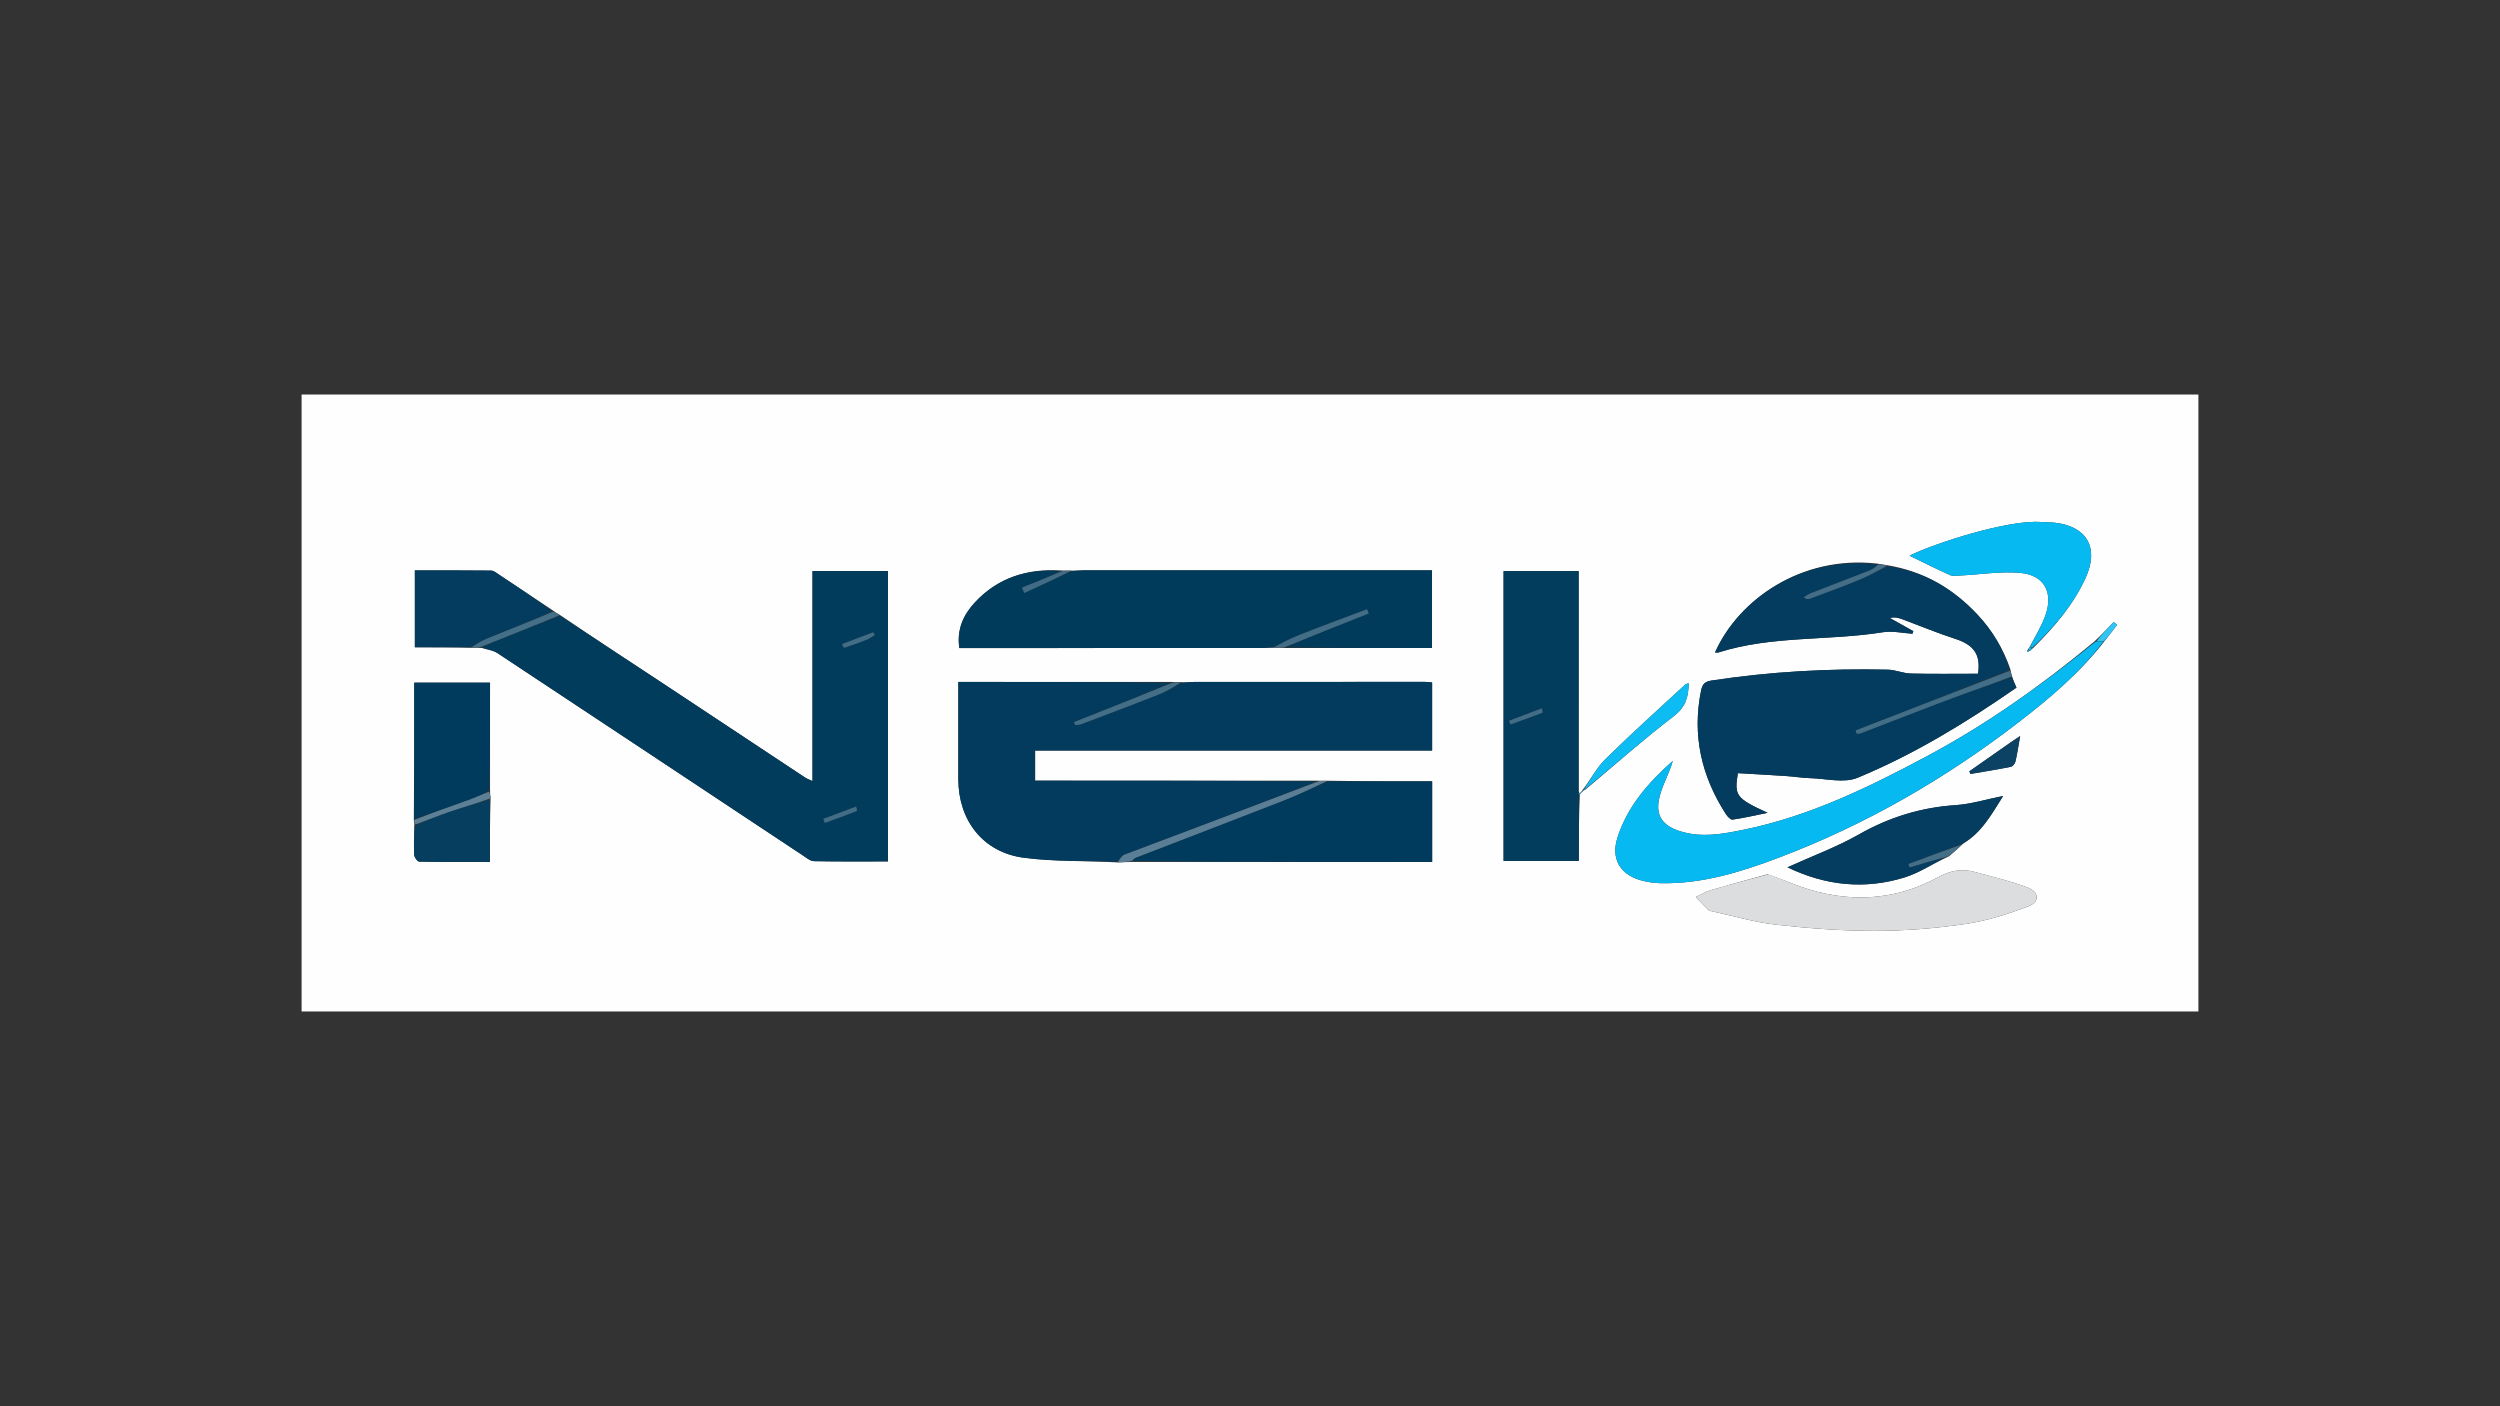 <?xml version="1.0" encoding="UTF-8"?><svg id="LOGO" xmlns="http://www.w3.org/2000/svg" viewBox="0 0 1250 703"><rect x="0" y="0" width="1250" height="703" fill="#333333" stroke="none"/><defs><style>.cls-1{fill:#06baf1;}.cls-2{fill:#dcddde;}.cls-3{fill:#446f87;}.cls-4{fill:#446e87;}.cls-5{fill:#597e95;}.cls-6{fill:#0dbcf2;}.cls-7{fill:#0c4364;}.cls-8{fill:#416c86;}.cls-9{fill:#033d5e;}.cls-10{fill:#043d5f;}.cls-11{fill:#003a5c;}.cls-12{fill:#013b5c;}.cls-13{fill:#436e87;}.cls-14{fill:#033c5e;}.cls-15{fill:#30c5f4;}.cls-16{fill:#fefefe;}.cls-17{fill:#446f88;}.cls-18{fill:#023c5d;}.cls-19{fill:#5c8196;}.cls-20{fill:#426d86;}.cls-21{fill:#023b5d;}.cls-22{fill:#053e5f;}</style></defs><path class="cls-16" d="M826.107,505.72H150.799V197.28h948.403v308.44h-273.094M1013.653,325.169c.035.301.07.602.106.902.351-.257.701-.514,1.624-.903.204-.321.408-.641,1.314-1.268,10.446-10.369,19.943-21.468,26.128-34.996,6.824-14.922.734-25.726-15.439-27.55-2.262-.255-4.561-.161-6.833-.344-16.309-1.317-53.459,10.658-65.783,16.834,6.563,3.182,13.331,6.608,20.248,9.703,1.515.678,3.563.286,5.357.198,9.989-.491,20.084-2.198,29.935-1.273,11.827,1.111,16.415,9.709,12.435,21.088-1.925,5.503-5.089,10.573-8.078,16.218-.242.282-.402.604-1.015,1.39M790.097,396.467c-.222.096-.445.192-.769-.873v-110.06h-37.539v144.938h37.625c0-11.358,0-22.194.498-33.125.227-.47.453-.94,1.343-1.415.175-.371.35-.742,1.312-1.02,14.704-12.343,29.05-25.154,44.288-36.797,6.044-4.618,7.4-9.716,7.498-16.554-.831.342-1.438.427-1.807.769-13.388,12.403-26.985,24.595-39.992,37.387-4.342,4.27-7.166,10.084-11.285,15.275-.195.349-.39.698-1.171,1.476M207.097,413.264c-.039,4.729-.255,9.467.005,14.179.067,1.216,1.61,3.352,2.508,3.37,11.661.229,23.327.152,35.346.152,0-10.968,0-21.132.33-32.253-.156-.993-.312-1.987-.269-3.993v-53.399h-37.89c0,23.001,0,45.613-.214,69.144.162.603.323,1.205.184,2.8M236.098,323.911c1.282-.015,2.564-.031,4.757.079,2.628.82,5.623,1.084,7.831,2.542,50.991,33.677,101.893,67.489,152.833,101.244,1.721,1.14,3.637,2.764,5.49,2.801,12.31.251,24.628.13,36.993.13v-145.176h-37.751v105.023c-1.69-.799-2.757-1.155-3.663-1.754-22.969-15.193-45.904-30.436-68.881-45.616-17.87-11.806-35.788-23.538-54.065-35.912-1.026-.571-2.053-1.142-3.573-2.304-8.842-5.88-17.675-11.773-26.536-17.624-1.242-.82-2.616-2.028-3.941-2.044-12.667-.155-25.337-.093-38.168-.093v38.424c9.54,0,18.644,0,28.674.28M981.83,421.601c9.043-5.355,13.799-14.225,19.744-23.622-8.593,1.723-16.088,4.073-23.706,4.581-17.372,1.159-33.237,6.035-48.424,14.664-11.204,6.366-23.463,10.877-35.719,16.425,19.119,9.225,38.61,11.189,58.439,5.102,7.583-2.327,14.429-7.052,22.403-10.635,2.261-1.963,4.523-3.926,7.264-6.515M663.05,390.36c-1.295.025-2.589.051-4.939-.024h-140.559v-15.069h198.511v-34.047c-1.41-.114-2.524-.283-3.639-.283-38.46-.005-76.921-.003-115.381.036-2.083.002-4.166.333-7.103.074-1.263.022-2.526.045-4.854-.09h-105.917c0,16.69-.001,32.648 0,48.606.002,20.628,12.341,36.603,32.705,39.298,15.355,2.032,31.057,1.437,47.604,2.377,2.104-.124,4.208-.249,7.347-.275h149.258v-40.312c-17.564,0-34.832,0-53.033-.293M1047.066,320.859c-25.984,21.554-53.368,41.062-83.188,57.024-29.237,15.65-58.955,30.167-91.735,36.913-10.76,2.214-21.702,4.311-32.672.633-7.941-2.663-11.576-7.391-10.034-15.461,1.081-5.657,3.943-10.971,5.987-16.447.376-1.008.644-2.057.961-3.087-12.258,10.885-22.708,22.814-27.673,38.429-3.266,10.271,1.124,18.212,11.38,21.181,3.243.939,6.702,1.484,10.077,1.56,20.766.469,40.278-5.597,59.3-12.808,43.343-16.432,83.156-39.395,119.832-67.67,15.514-11.96,30.549-24.586,43.1-40.718,2.062-2.671,4.124-5.341,6.187-8.012-.593-.468-1.187-.935-1.78-1.403-3.01,3.194-6.02,6.387-9.742,9.866M637.257,323.908c1.644-.006,3.289-.013,5.99.096h72.758v-38.84c-1.686,0-2.997,0-4.308,0-56.686-0-113.371-.004-170.057.016-1.895.001-3.79.245-6.61.094-1.283.017-2.566.035-4.891-.078-16.585-.953-31.172,3.65-42.682,16.001-5.846,6.274-9.134,13.678-7.796,22.826,1.606,0,2.733,0,3.86,0,49.033-0,98.065.004,147.098-.015,1.893-.001,3.786-.226,6.638-.099M1005.164,334.54c-3.521-10.184-8.948-19.212-16.31-27.091-12.296-13.16-26.97-21.882-45.616-24.91-1.352-.211-2.704-.421-5.025-.79-37.67-4.117-69.018,18.189-80.699,44.49.619,0,1.226.142,1.735-.02,26.778-8.497,54.954-5.723,82.253-10.106,4.745-.762,9.808.453,14.724.755.149-.424.298-.848.447-1.272-3.921-2.201-7.841-4.402-11.762-6.603,2.424-.615,4.346-.081,6.21.611,8.877,3.296,17.635,6.953,26.635,9.869,9.324,3.021,12.688,7.992,11.267,17.397-11.291,0-22.455.178-33.609-.097-3.855-.095-7.671-1.855-11.525-1.94-29.544-.646-58.961.969-88.201,5.45-3.031.464-4.467,1.682-5.117,4.842-4.622,22.471.138,43.001,12.441,62.023.749,1.158,2.298,2.796,3.253,2.66,5.43-.778,10.792-2.027,17.543-3.393-15.827-7.267-16.719-8.57-14.876-19.834,8.091.478,16.162.911,24.227,1.449,3.989.266,7.959.942,11.948,1.052,7.935.219,16.886,2.611,23.642-.184,28.156-11.65,54.15-27.499,79.487-45.097-.816-1.826-1.57-3.514-2.306-6.045-.239-.802-.478-1.604-.766-3.214M883.811,437.125c-9.489,2.635-19.005,5.179-28.45,7.966-2.602.768-4.989,2.262-7.474,3.423,2.132,2.207,4.238,4.441,6.423,6.595.359.354,1.056.395,1.611.515,10.682,2.31,21.268,5.493,32.074,6.707,16.342,1.836,32.839,3.111,49.27,3.105,15.096-.005,30.306-1.229,45.247-3.413,10.712-1.566,21.312-4.939,31.48-8.782,6.031-2.279,5.774-7.211-.338-9.54-8.429-3.211-17.309-5.255-26.03-7.676-6.442-1.788-12.2-.903-18.375,2.481-22.207,12.171-45.507,13.091-69.246,4.718-5.161-1.82-10.171-4.068-16.191-6.099M1004.638,371.697c-6.658,4.656-13.317,9.313-19.975,13.969l.573,1.318c6.741-1.159,13.499-2.234,20.203-3.576.923-.185,2.039-1.589,2.277-2.613.903-3.868,1.481-7.811,2.366-12.768-2.315,1.512-3.56,2.325-5.445,3.67Z"/><path class="cls-21" d="M590.795,341.484c2.083-.178,4.165-.508,6.248-.51,38.46-.039,76.921-.041,115.381-.036,1.115 0,2.229.169,3.639.283v34.047h-198.511v15.069c46.996,0,93.778,0,140.871.382-31.797,12.404-63.917,24.398-95.984,36.531-1.555.588-2.65,2.389-3.96,3.625-15.548-.574-31.25.021-46.605-2.011-20.364-2.695-32.703-18.67-32.705-39.298-.002-15.958-0-31.916-0-48.606,35.611,0,70.764,0,106.233.422-15.912,6.83-32.14,13.238-48.368,19.645.175.508.35,1.016.525,1.525,1.035-.145,2.14-.103,3.093-.464,12.965-4.913,25.948-9.786,38.836-14.894,3.909-1.549,7.545-3.787,11.307-5.709Z"/><path class="cls-18" d="M280.021,307.881c17.897,11.765,35.815,23.497,53.685,35.303,22.977,15.18,45.912,30.424,68.881,45.616.906.599,1.973.955,3.663,1.754v-105.023h37.751v145.176c-12.365,0-24.683.121-36.993-.13-1.853-.038-3.769-1.661-5.49-2.801-50.939-33.756-101.841-67.568-152.833-101.244-2.207-1.458-5.202-1.722-8.043-2.914,12.985-5.494,26.182-10.616,39.379-15.737M420.717,322.213c.512.581,1.216,1.749,1.507,1.653,3.759-1.228,7.488-2.565,11.161-4.033,1.422-.569,2.684-1.538,4.019-2.325-.268-.454-.536-.909-.804-1.363-5.056,1.887-10.113,3.774-15.883,6.067M428.724,405.249c-.224-.653-.449-1.306-.673-1.959-5.467,2.051-10.933,4.102-16.4,6.153.258.67.515,1.34.773,2.009,5.221-1.9,10.441-3.799,16.3-6.204Z"/><path class="cls-14" d="M1005.912,338.598c.754,1.688,1.508,3.376,2.324,5.201-25.337,17.598-51.331,33.447-79.487,45.097-6.756,2.795-15.706.404-23.642.184-3.989-.11-7.959-.786-11.948-1.052-8.064-.538-16.136-.971-24.227-1.449-1.844,11.264-.952,12.566,14.876,19.834-6.752,1.365-12.114,2.615-17.543,3.393-.955.137-2.504-1.501-3.253-2.66-12.303-19.022-17.063-39.553-12.441-62.023.65-3.16,2.087-4.378,5.117-4.842,29.239-4.481,58.657-6.096,88.201-5.45,3.854.084,7.67,1.844,11.525,1.94,11.153.275,22.318.097,33.609.097,1.422-9.406-1.943-14.377-11.267-17.397-8.999-2.915-17.757-6.573-26.635-9.869-1.864-.692-3.787-1.227-6.21-.611,3.921,2.201,7.842,4.402,11.762,6.603-.149.424-.298.848-.447,1.272-4.916-.302-9.979-1.517-14.724-.755-27.299,4.383-55.475,1.609-82.253,10.106-.51.162-1.116.02-1.735.02,11.682-26.301,43.03-48.607,81.143-44.013-.961,1.321-2.28,2.383-3.784,2.972-9.881,3.875-19.811,7.625-29.697,11.484-1.184.462-2.206,1.342-3.303,2.028,1.354.943,2.264.95,3.058.651,7.983-3.003,16.007-5.91,23.895-9.147,5.098-2.092,9.989-4.688,14.973-7.058,18.085,2.41,32.758,11.132,45.055,24.292,7.362,7.879,12.79,16.907,15.935,27.566-25.92,10.385-51.465,20.294-77.01,30.204.189.56.378,1.12.567,1.68.67-.07,1.394.003,2.001-.23,15.215-5.831,30.379-11.801,45.638-17.515,9.905-3.708,19.946-7.051,29.927-10.557Z"/><path class="cls-12" d="M535.954,285.555c1.895-.131,3.79-.375,5.685-.375,56.686-.02,113.371-.016,170.057-.016,1.311,0,2.622,0,4.308,0v38.84c-24.215,0-48.487,0-73.061-.381,13.599-5.882,27.501-11.384,41.403-16.885-.286-.71-.572-1.42-.859-2.13-11.22,4.245-22.479,8.392-33.641,12.784-4.623,1.819-9.038,4.164-13.548,6.27-1.893.121-3.786.346-5.679.346-49.033.019-98.065.015-147.098.015-1.127,0-2.254,0-3.86,0-1.338-9.148,1.949-16.553,7.796-22.826,11.51-12.351,26.097-16.954,42.942-15.642-6.295,2.99-12.85,5.621-19.405,8.252.378.895.756,1.791,1.134,2.686,7.942-3.646,15.885-7.291,23.827-10.937Z"/><path class="cls-9" d="M789.415,397.442v33.03h-37.625v-144.938h37.539c0,36.718,0,73.389-.039,110.741-.039.681.124,1.167.124,1.167M771.54,356.122c-.214-.655-.427-1.311-.641-1.966-5.454,2.075-10.908,4.15-16.362,6.225.232.614.464,1.227.695,1.841,5.222-1.866,10.443-3.732,16.308-6.1Z"/><path class="cls-1" d="M1051.758,320.714c-11.908,15.825-26.943,28.451-42.457,40.411-36.676,28.275-76.489,51.238-119.832,67.67-19.022,7.211-38.533,13.277-59.3,12.808-3.375-.076-6.833-.621-10.077-1.56-10.256-2.969-14.646-10.909-11.38-21.181,4.965-15.615,15.415-27.544,27.673-38.429-.318,1.03-.585,2.079-.961,3.087-2.044,5.476-4.906,10.79-5.987,16.447-1.542,8.07,2.092,12.798,10.034,15.461,10.969,3.679,21.911,1.582,32.672-.633,32.78-6.746,62.498-21.263,91.735-36.913,29.82-15.962,57.204-35.47,84.04-57.134,1.848-.085,2.844-.06,3.84-.036Z"/><path class="cls-11" d="M663.982,390.652h52.101v40.312c-49.755,0-99.507,0-149.709-.414.301-.889.999-1.506,1.813-1.821,24.391-9.426,48.824-18.745,73.176-28.27,7.648-2.991,15.085-6.523,22.619-9.808Z"/><path class="cls-2" d="M884.281,437.116c5.55,2.041,10.56,4.288,15.721,6.109,23.739,8.373,47.039,7.453,69.246-4.718,6.175-3.385,11.934-4.27,18.375-2.481,8.721,2.421,17.601,4.465,26.03,7.676,6.112,2.328,6.369,7.26.338,9.54-10.168,3.843-20.768,7.216-31.48,8.782-14.941,2.184-30.152,3.408-45.247,3.413-16.431.006-32.928-1.27-49.27-3.105-10.806-1.214-21.391-4.396-32.074-6.707-.555-.12-1.252-.162-1.611-.515-2.185-2.154-4.291-4.388-6.423-6.595,2.486-1.161,4.873-2.655,7.474-3.423,9.444-2.787,18.961-5.331,28.92-7.976Z"/><path class="cls-11" d="M207.128,409.545v-68.225h37.89c0,17.795,0,35.597-.47,54.024-3.775,1.995-7.032,3.497-10.395,4.707-8.984,3.232-18.013,6.338-27.024,9.494Z"/><path class="cls-1" d="M1015.053,323.399c2.603-5.266,5.768-10.336,7.692-15.839,3.98-11.379-.608-19.977-12.435-21.088-9.851-.925-19.946.781-29.935,1.273-1.793.088-3.842.48-5.357-.198-6.917-3.095-13.685-6.521-20.248-9.703,12.324-6.176,49.473-18.152,65.783-16.834,2.272.184,4.571.089,6.833.344,16.172,1.824,22.262,12.628,15.439,27.55-6.185,13.527-15.683,24.626-26.704,34.935-.74-.187-.903-.314-1.067-.44Z"/><path class="cls-10" d="M973.774,428.066c-7.182,3.632-14.029,8.358-21.611,10.685-19.829,6.086-39.32,4.123-58.439-5.102,12.256-5.549,24.515-10.059,35.719-16.425,15.187-8.629,31.053-13.505,48.424-14.664,7.618-.508,15.113-2.858,23.706-4.581-5.945,9.397-10.702,18.268-20.416,23.932-9.43,3.572-18.187,6.835-26.945,10.098.193.555.386,1.111.578,1.666,6.328-1.869,12.655-3.739,18.983-5.608Z"/><path class="cls-14" d="M235.173,323.631c-9.104,0-18.209,0-27.748,0v-38.424c12.831,0,25.501-.063,38.168.093,1.325.016,2.699,1.224,3.941,2.044,8.861,5.851,17.694,11.744,26.581,18.282-10.876,4.991-21.823,9.261-32.702,13.7-2.856,1.166-5.499,2.855-8.239,4.304Z"/><path class="cls-22" d="M244.956,399.668v31.296c-12.019,0-23.685.077-35.346-.152-.898-.018-2.441-2.154-2.508-3.37-.26-4.712-.044-9.45.543-14.725,6.202-2.702,11.797-5.03,17.525-6.967,6.534-2.21,13.185-4.07,19.785-6.082Z"/><path class="cls-6" d="M791.871,394.908c3.518-5.108,6.341-10.922,10.683-15.192,13.007-12.792,26.604-24.983,39.992-37.387.369-.342.977-.426,1.807-.769-.098,6.838-1.454,11.936-7.498,16.554-15.238,11.643-29.584,24.454-44.66,36.774-.372-.023-.325.019-.325.019Z"/><path class="cls-5" d="M663.516,390.506c-7.068,3.431-14.505,6.963-22.153,9.954-24.352,9.525-48.785,18.844-73.176,28.27-.814.315-1.512.931-2.331,1.772-2.17.489-4.274.614-6.878.555.81-1.419,1.906-3.22,3.46-3.808,32.067-12.132,64.187-24.127,96.512-36.481,1.51-.357,2.805-.383,4.565-.262Z"/><path class="cls-13" d="M1005.921,338.176c-9.989,3.928-20.031,7.27-29.936,10.978-15.259,5.713-30.423,11.683-45.638,17.515-.607.233-1.331.16-2.001.23-.189-.56-.378-1.12-.567-1.68,25.545-9.91,51.09-19.819,77.035-29.799.638.731.877,1.533,1.107,2.757Z"/><path class="cls-7" d="M1004.958,371.43c1.565-1.079,2.809-1.892,5.125-3.404-.886,4.956-1.463,8.9-2.366,12.768-.239,1.024-1.355,2.428-2.277,2.613-6.704,1.342-13.462,2.417-20.203,3.576l-.573-1.318c6.658-4.656,13.317-9.313,20.295-14.235Z"/><path class="cls-13" d="M590.367,341.266c-3.334,2.14-6.97,4.378-10.879,5.927-12.889,5.108-25.871,9.981-38.836,14.894-.953.361-2.058.319-3.093.464-.175-.508-.35-1.016-.525-1.525,16.228-6.408,32.456-12.816,48.9-19.567,1.479-.366,2.742-.388,4.433-.193Z"/><path class="cls-20" d="M636.777,323.784c4.03-2.229,8.446-4.574,13.068-6.393,11.162-4.392,22.421-8.538,33.641-12.784.286.71.572,1.42.859,2.13-13.902,5.502-27.804,11.003-41.931,16.828-1.869.33-3.514.336-5.637.219Z"/><path class="cls-17" d="M235.635,323.771c2.278-1.589,4.92-3.279,7.777-4.444,10.878-4.439,21.825-8.709,32.949-13.405,1.228.208,2.254.779,3.471,1.655-13.007,5.426-26.205,10.548-39.645,15.979-1.525.325-2.807.34-4.551.215Z"/><path class="cls-4" d="M943.519,282.847c-4.703,2.679-9.594,5.275-14.692,7.367-7.888,3.237-15.912,6.144-23.895,9.147-.795.299-1.704.292-3.058-.651,1.097-.686,2.119-1.566,3.303-2.028,9.887-3.86,19.816-7.61,29.697-11.484,1.504-.59,2.823-1.652,4.268-2.893,1.393-.188,2.745.023,4.378.543Z"/><path class="cls-19" d="M245.121,399.19c-6.765,2.49-13.417,4.351-19.95,6.561-5.728,1.937-11.323,4.266-17.375,6.471-.559-.553-.721-1.156-.775-2.218,9.118-3.615,18.147-6.721,27.131-9.953,3.362-1.21,6.619-2.712,10.295-4.2.527.874.683,1.868.674,3.339Z"/><path class="cls-3" d="M974.17,428.091c-6.723,1.844-13.051,3.714-19.379,5.583-.193-.555-.386-1.111-.578-1.666,8.758-3.263,17.515-6.526,26.705-9.785-1.829,1.966-4.091,3.93-6.748,5.868Z"/><path class="cls-8" d="M535.492,285.414c-7.48,3.786-15.422,7.432-23.364,11.078-.378-.895-.756-1.791-1.134-2.686,6.555-2.631,13.11-5.262,19.925-8.187,1.544-.311,2.827-.328,4.573-.205Z"/><path class="cls-15" d="M1052.08,320.561c-1.318.129-2.314.104-3.806.046,2.514-3.227,5.524-6.421,8.534-9.614.593.468,1.187.935,1.78,1.403-2.062,2.671-4.124,5.341-6.508,8.165Z"/><path class="cls-6" d="M789.664,397.395c-.249.047-.412-.438-.323-.539.312-.197.534-.293,1.029-.631.273-.242.222-.287.222-.287-.227.47-.453.94-.929,1.457Z"/><path class="cls-6" d="M790.663,396.01c.215-.321.41-.67.906-1.061.301-.041.254-.083.232-.106-.196.347-.372.718-.878,1.092-.332.003-.28.047-.261.075Z"/><path class="cls-1" d="M1014.81,325.3c-.351.257-.701.514-1.052.771-.035-.301-.07-.602.319-.977.425-.075.733.207.733.207Z"/><path class="cls-1" d="M1014.344,324.882c-.079-.5.081-.822.516-1.293.356-.063.52.064.908.404.021.534-.183.855-.672,1.242-.286.066-.594-.216-.752-.352Z"/><path class="cls-20" d="M421.074,322.011c5.413-2.09,10.469-3.977,15.526-5.865.268.454.536.909.804,1.363-1.335.787-2.597,1.756-4.019,2.325-3.673,1.468-7.402,2.805-11.161,4.033-.291.095-.995-1.073-1.15-1.856Z"/><path class="cls-20" d="M428.405,405.501c-5.54,2.152-10.76,4.052-15.981,5.951-.258-.67-.515-1.34-.773-2.009,5.467-2.051,10.933-4.102,16.4-6.153.224.653.449,1.306.354,2.211Z"/><path class="cls-20" d="M771.218,356.372c-5.543,2.117-10.765,3.983-15.987,5.849-.232-.614-.463-1.227-.695-1.841,5.454-2.075,10.908-4.15,16.362-6.225.214.655.427,1.311.32,2.217Z"/></svg>